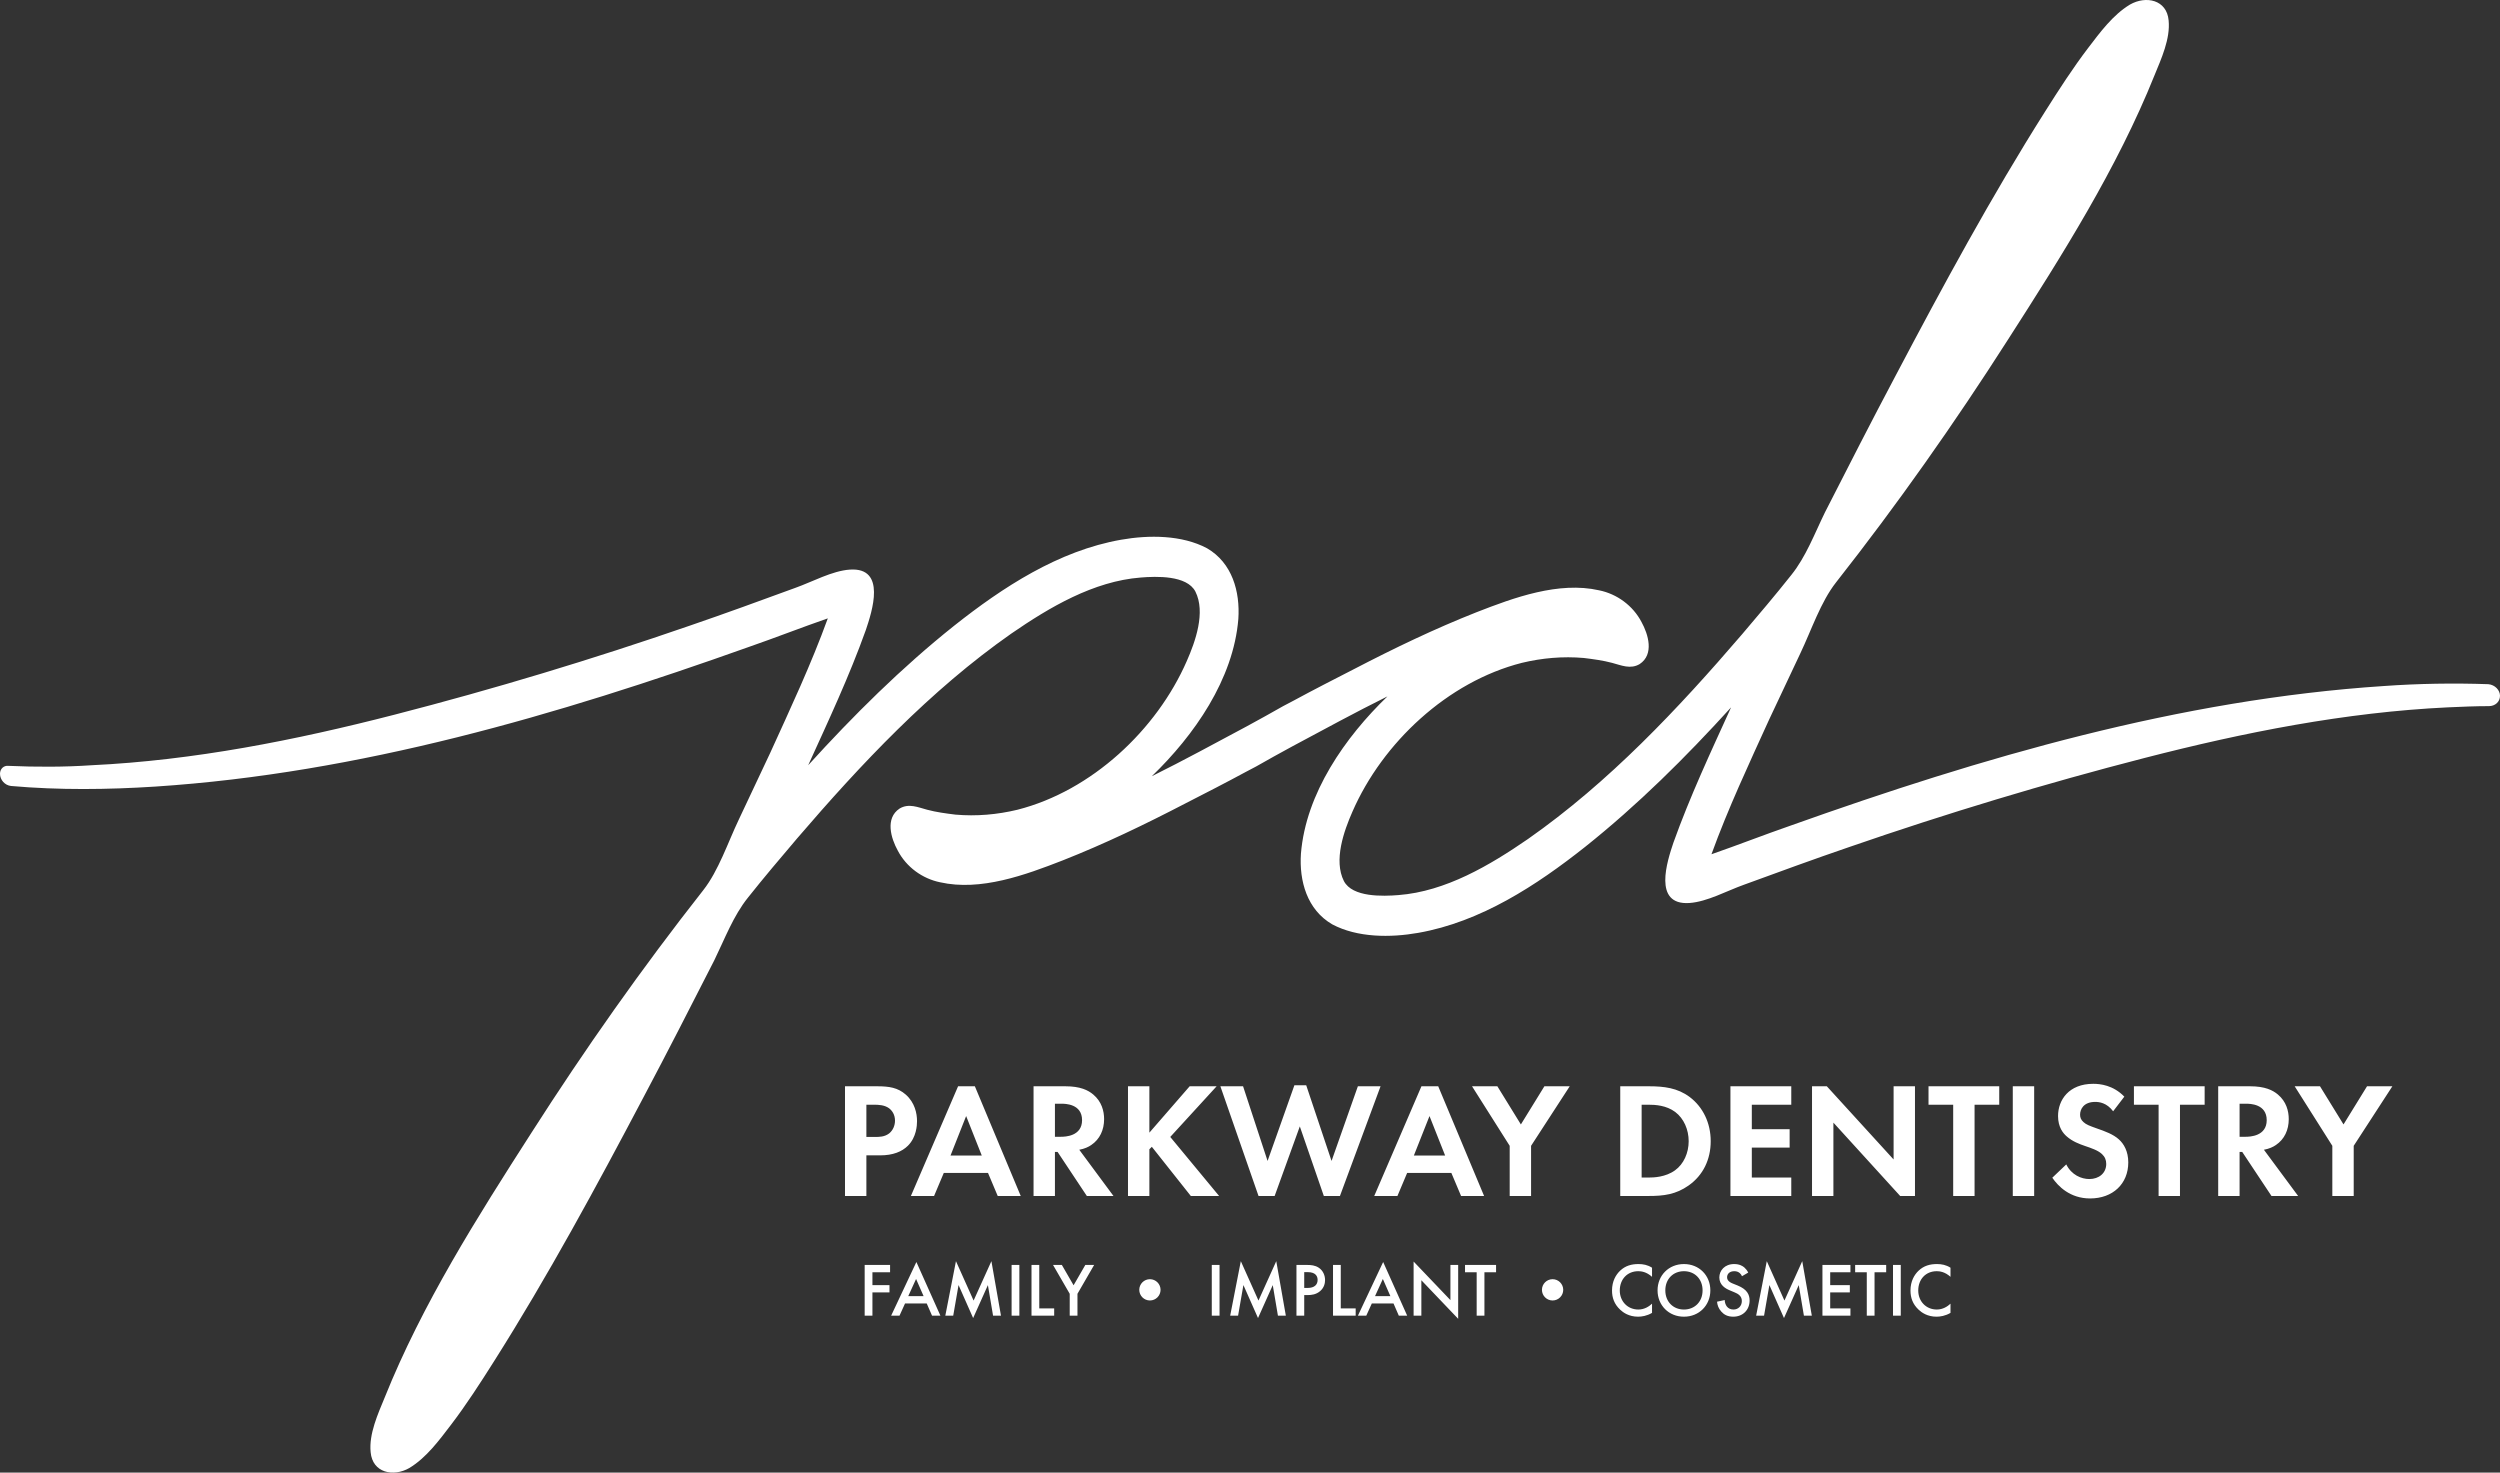 <svg xmlns="http://www.w3.org/2000/svg" width="219" height="129" viewBox="0 0 219 129" fill="none"><rect x="0" y="0" width="219" height="129" fill="#333333" stroke="none"/><path d="M74.022 95.158H76.817C77.897 95.158 78.647 95.273 79.353 95.893C80.131 96.585 80.332 97.521 80.332 98.213C80.332 98.587 80.275 99.624 79.54 100.359C79.007 100.892 78.215 101.209 77.105 101.209H75.895V104.768H74.022V95.158ZM75.895 96.772V99.596H76.659C77.019 99.596 77.48 99.596 77.883 99.293C78.229 99.019 78.402 98.587 78.402 98.169C78.402 97.636 78.142 97.276 77.869 97.074C77.48 96.801 76.99 96.772 76.543 96.772H75.895ZM87.4 104.768L86.55 102.751H82.675L81.825 104.768H79.794L83.928 95.158H85.398L89.417 104.768H87.4ZM83.266 101.224H86.003L84.634 97.766L83.266 101.224ZM90.539 95.158H93.32C94.645 95.158 95.323 95.504 95.769 95.879C96.504 96.498 96.72 97.319 96.72 98.04C96.72 98.976 96.345 99.797 95.596 100.302C95.351 100.474 95.005 100.633 94.544 100.719L97.541 104.768H95.207L92.643 100.907H92.412V104.768H90.539V95.158ZM92.412 96.685V99.581H92.945C93.305 99.581 94.789 99.538 94.789 98.126C94.789 96.7 93.32 96.685 92.974 96.685H92.412ZM100.685 95.158V99.221L104.215 95.158H106.577L102.515 99.596L106.794 104.768H104.316L100.901 100.46L100.685 100.676V104.768H98.812V95.158H100.685ZM113.864 98.674L111.659 104.768H110.247L106.905 95.158H108.893L111.04 101.699L113.388 95.072H114.425L116.644 101.699L118.949 95.158H120.937L117.379 104.768H115.967L113.864 98.674ZM127.99 104.768L127.14 102.751H123.265L122.415 104.768H120.383L124.518 95.158H125.988L130.007 104.768H127.99ZM123.855 101.224H126.593L125.224 97.766L123.855 101.224ZM132.249 104.768V100.374L128.95 95.158H131.169L133.229 98.501L135.289 95.158H137.508L134.122 100.374V104.768H132.249ZM141.934 95.158H144.441C145.781 95.158 146.948 95.302 148.014 96.095C149.181 96.974 149.858 98.371 149.858 99.97C149.858 101.569 149.195 102.952 147.928 103.846C146.804 104.638 145.752 104.768 144.412 104.768H141.934V95.158ZM143.807 96.772V103.154H144.384C144.859 103.154 145.896 103.125 146.732 102.52C147.495 101.973 147.928 100.993 147.928 99.97C147.928 98.962 147.51 97.982 146.746 97.406C145.968 96.829 145.017 96.772 144.384 96.772H143.807ZM156.916 95.158V96.772H153.459V98.918H156.772V100.532H153.459V103.154H156.916V104.768H151.586V95.158H156.916ZM160.606 104.768H158.733V95.158H160.03L165.879 101.569V95.158H167.752V104.768H166.455L160.606 98.342V104.768ZM175.133 96.772H172.972V104.768H171.099V96.772H168.938V95.158H175.133V96.772ZM176.32 95.158H178.193V104.768H176.32V95.158ZM186.091 96.066L185.111 97.348C184.549 96.599 183.887 96.527 183.541 96.527C182.532 96.527 182.215 97.161 182.215 97.651C182.215 97.881 182.287 98.097 182.518 98.299C182.748 98.515 183.065 98.63 183.67 98.846C184.42 99.106 185.126 99.365 185.615 99.812C186.048 100.201 186.437 100.849 186.437 101.829C186.437 103.702 185.082 104.984 183.094 104.984C181.322 104.984 180.285 103.903 179.781 103.169L181.005 102.002C181.466 102.938 182.345 103.284 183.022 103.284C183.872 103.284 184.506 102.765 184.506 101.958C184.506 101.613 184.391 101.339 184.131 101.094C183.771 100.763 183.195 100.575 182.648 100.388C182.143 100.215 181.538 99.985 181.048 99.552C180.731 99.279 180.285 98.746 180.285 97.766C180.285 96.354 181.236 94.942 183.368 94.942C183.973 94.942 185.111 95.057 186.091 96.066ZM193.127 96.772H190.966V104.768H189.093V96.772H186.932V95.158H193.127V96.772ZM194.314 95.158H197.095C198.42 95.158 199.097 95.504 199.544 95.879C200.279 96.498 200.495 97.319 200.495 98.04C200.495 98.976 200.12 99.797 199.371 100.302C199.126 100.474 198.78 100.633 198.319 100.719L201.316 104.768H198.982L196.418 100.907H196.187V104.768H194.314V95.158ZM196.187 96.685V99.581H196.72C197.08 99.581 198.564 99.538 198.564 98.126C198.564 96.7 197.095 96.685 196.749 96.685H196.187ZM204.312 104.768V100.374L201.013 95.158H203.232L205.292 98.501L207.352 95.158H209.571L206.185 100.374V104.768H204.312Z" fill="white"></path><path d="M77.971 110.811V111.45H76.425V112.576H77.918V113.216H76.425V115.255H75.745V110.811H77.971ZM81.648 115.255L81.181 114.182H79.282L78.796 115.255H78.063L80.275 110.551L82.381 115.255H81.648ZM79.562 113.543H80.908L80.248 112.037L79.562 113.543ZM83.502 115.255H82.809L83.742 110.478L85.287 113.929L86.847 110.478L87.686 115.255H86.993L86.54 112.576L85.247 115.462L83.968 112.57L83.502 115.255ZM88.616 110.811H89.296V115.255H88.616V110.811ZM90.36 110.811H91.04V114.615H92.346V115.255H90.36V110.811ZM93.707 115.255V113.336L92.247 110.811H93.02L94.046 112.59L95.073 110.811H95.846L94.386 113.336V115.255H93.707ZM99.8 112.99C99.8 112.476 100.219 112.057 100.732 112.057C101.246 112.057 101.665 112.476 101.665 112.99C101.665 113.503 101.246 113.922 100.732 113.922C100.219 113.922 99.8 113.503 99.8 112.99ZM106.152 110.811H106.832V115.255H106.152V110.811ZM108.456 115.255H107.763L108.696 110.478L110.242 113.929L111.801 110.478L112.64 115.255H111.947L111.494 112.576L110.202 115.462L108.922 112.57L108.456 115.255ZM113.57 110.811H114.55C114.823 110.811 115.203 110.837 115.522 111.051C115.896 111.297 116.075 111.724 116.075 112.13C116.075 112.39 116.009 112.79 115.642 113.103C115.289 113.403 114.883 113.449 114.556 113.449H114.25V115.255H113.57V110.811ZM114.25 111.437V112.823H114.556C115.143 112.823 115.423 112.536 115.423 112.123C115.423 111.877 115.323 111.437 114.55 111.437H114.25ZM116.772 110.811H117.451V114.615H118.757V115.255H116.772V110.811ZM122.537 115.255L122.071 114.182H120.172L119.685 115.255H118.953L121.165 110.551L123.27 115.255H122.537ZM120.452 113.543H121.798L121.138 112.037L120.452 113.543ZM124.511 115.255H123.832V110.511L127.057 113.889V110.811H127.736V115.528L124.511 112.15V115.255ZM131.055 111.45H130.036V115.255H129.356V111.45H128.336V110.811H131.055V111.45ZM135.074 112.99C135.074 112.476 135.494 112.057 136.007 112.057C136.52 112.057 136.939 112.476 136.939 112.99C136.939 113.503 136.52 113.922 136.007 113.922C135.494 113.922 135.074 113.503 135.074 112.99ZM144.718 111.051V111.85C144.225 111.404 143.765 111.357 143.512 111.357C142.546 111.357 141.893 112.07 141.893 113.05C141.893 113.989 142.572 114.715 143.519 114.715C144.052 114.715 144.465 114.442 144.718 114.202V115.008C144.272 115.275 143.805 115.342 143.499 115.342C142.692 115.342 142.186 114.975 141.926 114.729C141.406 114.242 141.213 113.676 141.213 113.05C141.213 112.23 141.553 111.664 141.926 111.31C142.386 110.877 142.919 110.731 143.532 110.731C143.938 110.731 144.331 110.804 144.718 111.051ZM147.514 110.731C148.847 110.731 149.826 111.73 149.826 113.036C149.826 114.342 148.847 115.342 147.514 115.342C146.181 115.342 145.202 114.342 145.202 113.036C145.202 111.73 146.181 110.731 147.514 110.731ZM147.514 114.715C148.467 114.715 149.146 114.022 149.146 113.036C149.146 112.05 148.467 111.357 147.514 111.357C146.561 111.357 145.882 112.05 145.882 113.036C145.882 114.022 146.561 114.715 147.514 114.715ZM153.145 111.477L152.598 111.797C152.558 111.697 152.498 111.604 152.398 111.517C152.258 111.404 152.112 111.357 151.919 111.357C151.505 111.357 151.292 111.604 151.292 111.89C151.292 112.023 151.339 112.257 151.772 112.43L152.218 112.61C153.038 112.943 153.265 113.409 153.265 113.916C153.265 114.762 152.665 115.342 151.832 115.342C151.319 115.342 151.012 115.148 150.786 114.895C150.546 114.629 150.439 114.335 150.413 114.029L151.086 113.882C151.086 114.102 151.166 114.309 151.272 114.449C151.399 114.609 151.585 114.715 151.852 114.715C152.265 114.715 152.585 114.415 152.585 113.969C152.585 113.516 152.238 113.329 151.945 113.209L151.519 113.03C151.152 112.876 150.613 112.57 150.613 111.903C150.613 111.304 151.079 110.731 151.912 110.731C152.392 110.731 152.665 110.911 152.805 111.031C152.925 111.137 153.051 111.29 153.145 111.477ZM154.531 115.255H153.838L154.771 110.478L156.317 113.929L157.876 110.478L158.716 115.255H158.023L157.57 112.576L156.277 115.462L154.998 112.57L154.531 115.255ZM162.098 110.811V111.45H160.325V112.576H162.045V113.216H160.325V114.615H162.098V115.255H159.646V110.811H162.098ZM165.229 111.45H164.21V115.255H163.53V111.45H162.511V110.811H165.229V111.45ZM165.827 110.811H166.507V115.255H165.827V110.811ZM170.863 111.051V111.85C170.37 111.404 169.91 111.357 169.657 111.357C168.691 111.357 168.038 112.07 168.038 113.05C168.038 113.989 168.717 114.715 169.663 114.715C170.197 114.715 170.61 114.442 170.863 114.202V115.008C170.416 115.275 169.95 115.342 169.643 115.342C168.837 115.342 168.331 114.975 168.071 114.729C167.551 114.242 167.358 113.676 167.358 113.05C167.358 112.23 167.698 111.664 168.071 111.31C168.531 110.877 169.064 110.731 169.677 110.731C170.083 110.731 170.476 110.804 170.863 111.051Z" fill="white"></path><path d="M219 60.949C219 61.483 218.57 61.857 218.032 61.857C216.85 61.857 215.667 61.91 214.431 61.964C205.454 62.391 196.584 64.153 187.876 66.395C179.167 68.638 170.513 71.254 162.019 74.191C158.901 75.259 155.837 76.38 152.773 77.502C151.268 78.036 149.548 78.997 147.989 79.103C144.764 79.317 146.054 75.419 146.591 73.817C148.043 69.759 149.87 65.862 151.644 61.964C147.666 66.342 143.473 70.507 138.851 74.191C134.604 77.555 129.712 80.759 124.229 81.72C121.81 82.147 118.907 82.147 116.703 80.972C114.499 79.691 113.8 77.181 113.962 74.778C114.392 69.492 117.832 64.58 121.541 61.003C118.746 62.391 116.004 63.886 113.209 65.381C112.134 65.968 111.059 66.556 110.038 67.143C109.715 67.303 109.446 67.463 109.124 67.624C107.35 68.585 105.576 69.492 103.802 70.4C100.308 72.216 96.76 73.924 93.105 75.366C89.826 76.647 85.901 78.089 82.353 77.288C80.795 76.968 79.397 75.953 78.644 74.511C78.053 73.444 77.516 71.682 78.806 70.827C79.612 70.347 80.418 70.721 81.225 70.934C82.031 71.148 82.837 71.254 83.697 71.361C85.525 71.521 87.353 71.361 89.127 70.934C95.631 69.279 101.329 63.939 103.963 57.906C104.716 56.197 105.63 53.634 104.716 51.819C103.963 50.377 101.275 50.484 99.931 50.591C95.792 50.911 91.922 53.207 88.589 55.503C81.493 60.469 75.419 66.93 69.828 73.444C68.377 75.152 66.926 76.861 65.528 78.623C64.238 80.225 63.485 82.254 62.571 84.123C60.529 88.127 58.486 92.132 56.389 96.083C52.25 103.932 48.004 111.781 43.273 119.256C42.091 121.125 40.854 123.047 39.51 124.809C38.489 126.144 37.36 127.693 35.855 128.6C34.457 129.401 32.63 129.028 32.468 127.212C32.307 125.61 33.113 123.848 33.705 122.407C36.984 114.237 41.822 106.602 46.552 99.233C51.229 91.918 56.228 84.817 61.604 77.982C62.948 76.273 63.754 73.817 64.722 71.788C65.635 69.866 66.549 67.891 67.463 65.968C69.237 62.071 71.065 58.173 72.516 54.168C70.205 54.969 67.893 55.877 65.582 56.678C48.81 62.658 31.501 67.73 13.6 68.905C9.461 69.172 5.161 69.225 0.968 68.852C0.43 68.798 0 68.318 0 67.784C0 67.357 0.323 67.036 0.753 67.09C3.172 67.196 5.644 67.196 8.01 67.036C16.987 66.609 25.856 64.847 34.565 62.605C43.273 60.362 51.928 57.746 60.421 54.809C63.539 53.741 66.603 52.62 69.667 51.498C71.172 50.964 72.892 50.003 74.451 49.897C77.677 49.683 76.387 53.581 75.849 55.183C74.398 59.241 72.57 63.138 70.796 67.036C74.774 62.658 78.967 58.493 83.59 54.809C87.837 51.445 92.728 48.241 98.211 47.28C100.63 46.853 103.533 46.853 105.737 48.028C107.941 49.309 108.64 51.819 108.479 54.221C108.049 59.508 104.608 64.42 100.899 67.997C103.694 66.609 106.436 65.114 109.231 63.619C110.306 63.032 111.381 62.444 112.403 61.857L113.317 61.376C115.091 60.415 116.865 59.508 118.638 58.6C122.133 56.785 125.68 55.076 129.336 53.634C132.615 52.353 136.539 50.911 140.087 51.712C141.646 52.032 143.043 53.047 143.796 54.489C144.387 55.556 144.925 57.318 143.635 58.173C142.828 58.653 142.022 58.279 141.216 58.066C140.409 57.852 139.603 57.746 138.743 57.639C136.915 57.479 135.088 57.639 133.314 58.066C126.809 59.721 121.111 65.061 118.477 71.094C117.725 72.803 116.811 75.366 117.725 77.181C118.477 78.623 121.165 78.516 122.509 78.409C126.648 78.089 130.518 75.793 133.851 73.497C140.947 68.531 147.021 62.071 152.612 55.556C154.063 53.848 155.515 52.139 156.912 50.377C158.202 48.775 158.955 46.746 159.869 44.877C161.912 40.873 163.954 36.868 166.051 32.917C170.19 25.068 174.437 17.219 179.167 9.744C180.35 7.875 181.586 5.953 182.93 4.191C183.951 2.856 185.08 1.307 186.585 0.4C187.983 -0.401 189.811 -0.028 189.972 1.788C190.133 3.39 189.327 5.152 188.736 6.593C185.457 14.763 180.619 22.398 175.888 29.767C171.211 37.082 166.212 44.183 160.837 51.018C159.493 52.727 158.686 55.183 157.719 57.212C156.805 59.134 155.891 61.109 154.977 63.032C153.203 66.93 151.376 70.827 149.924 74.832C152.236 74.031 154.547 73.123 156.859 72.322C173.63 66.342 190.94 61.27 208.84 60.095C211.851 59.881 214.915 59.828 217.979 59.935C218.57 59.988 219 60.469 219 60.949Z" fill="white"></path></svg>